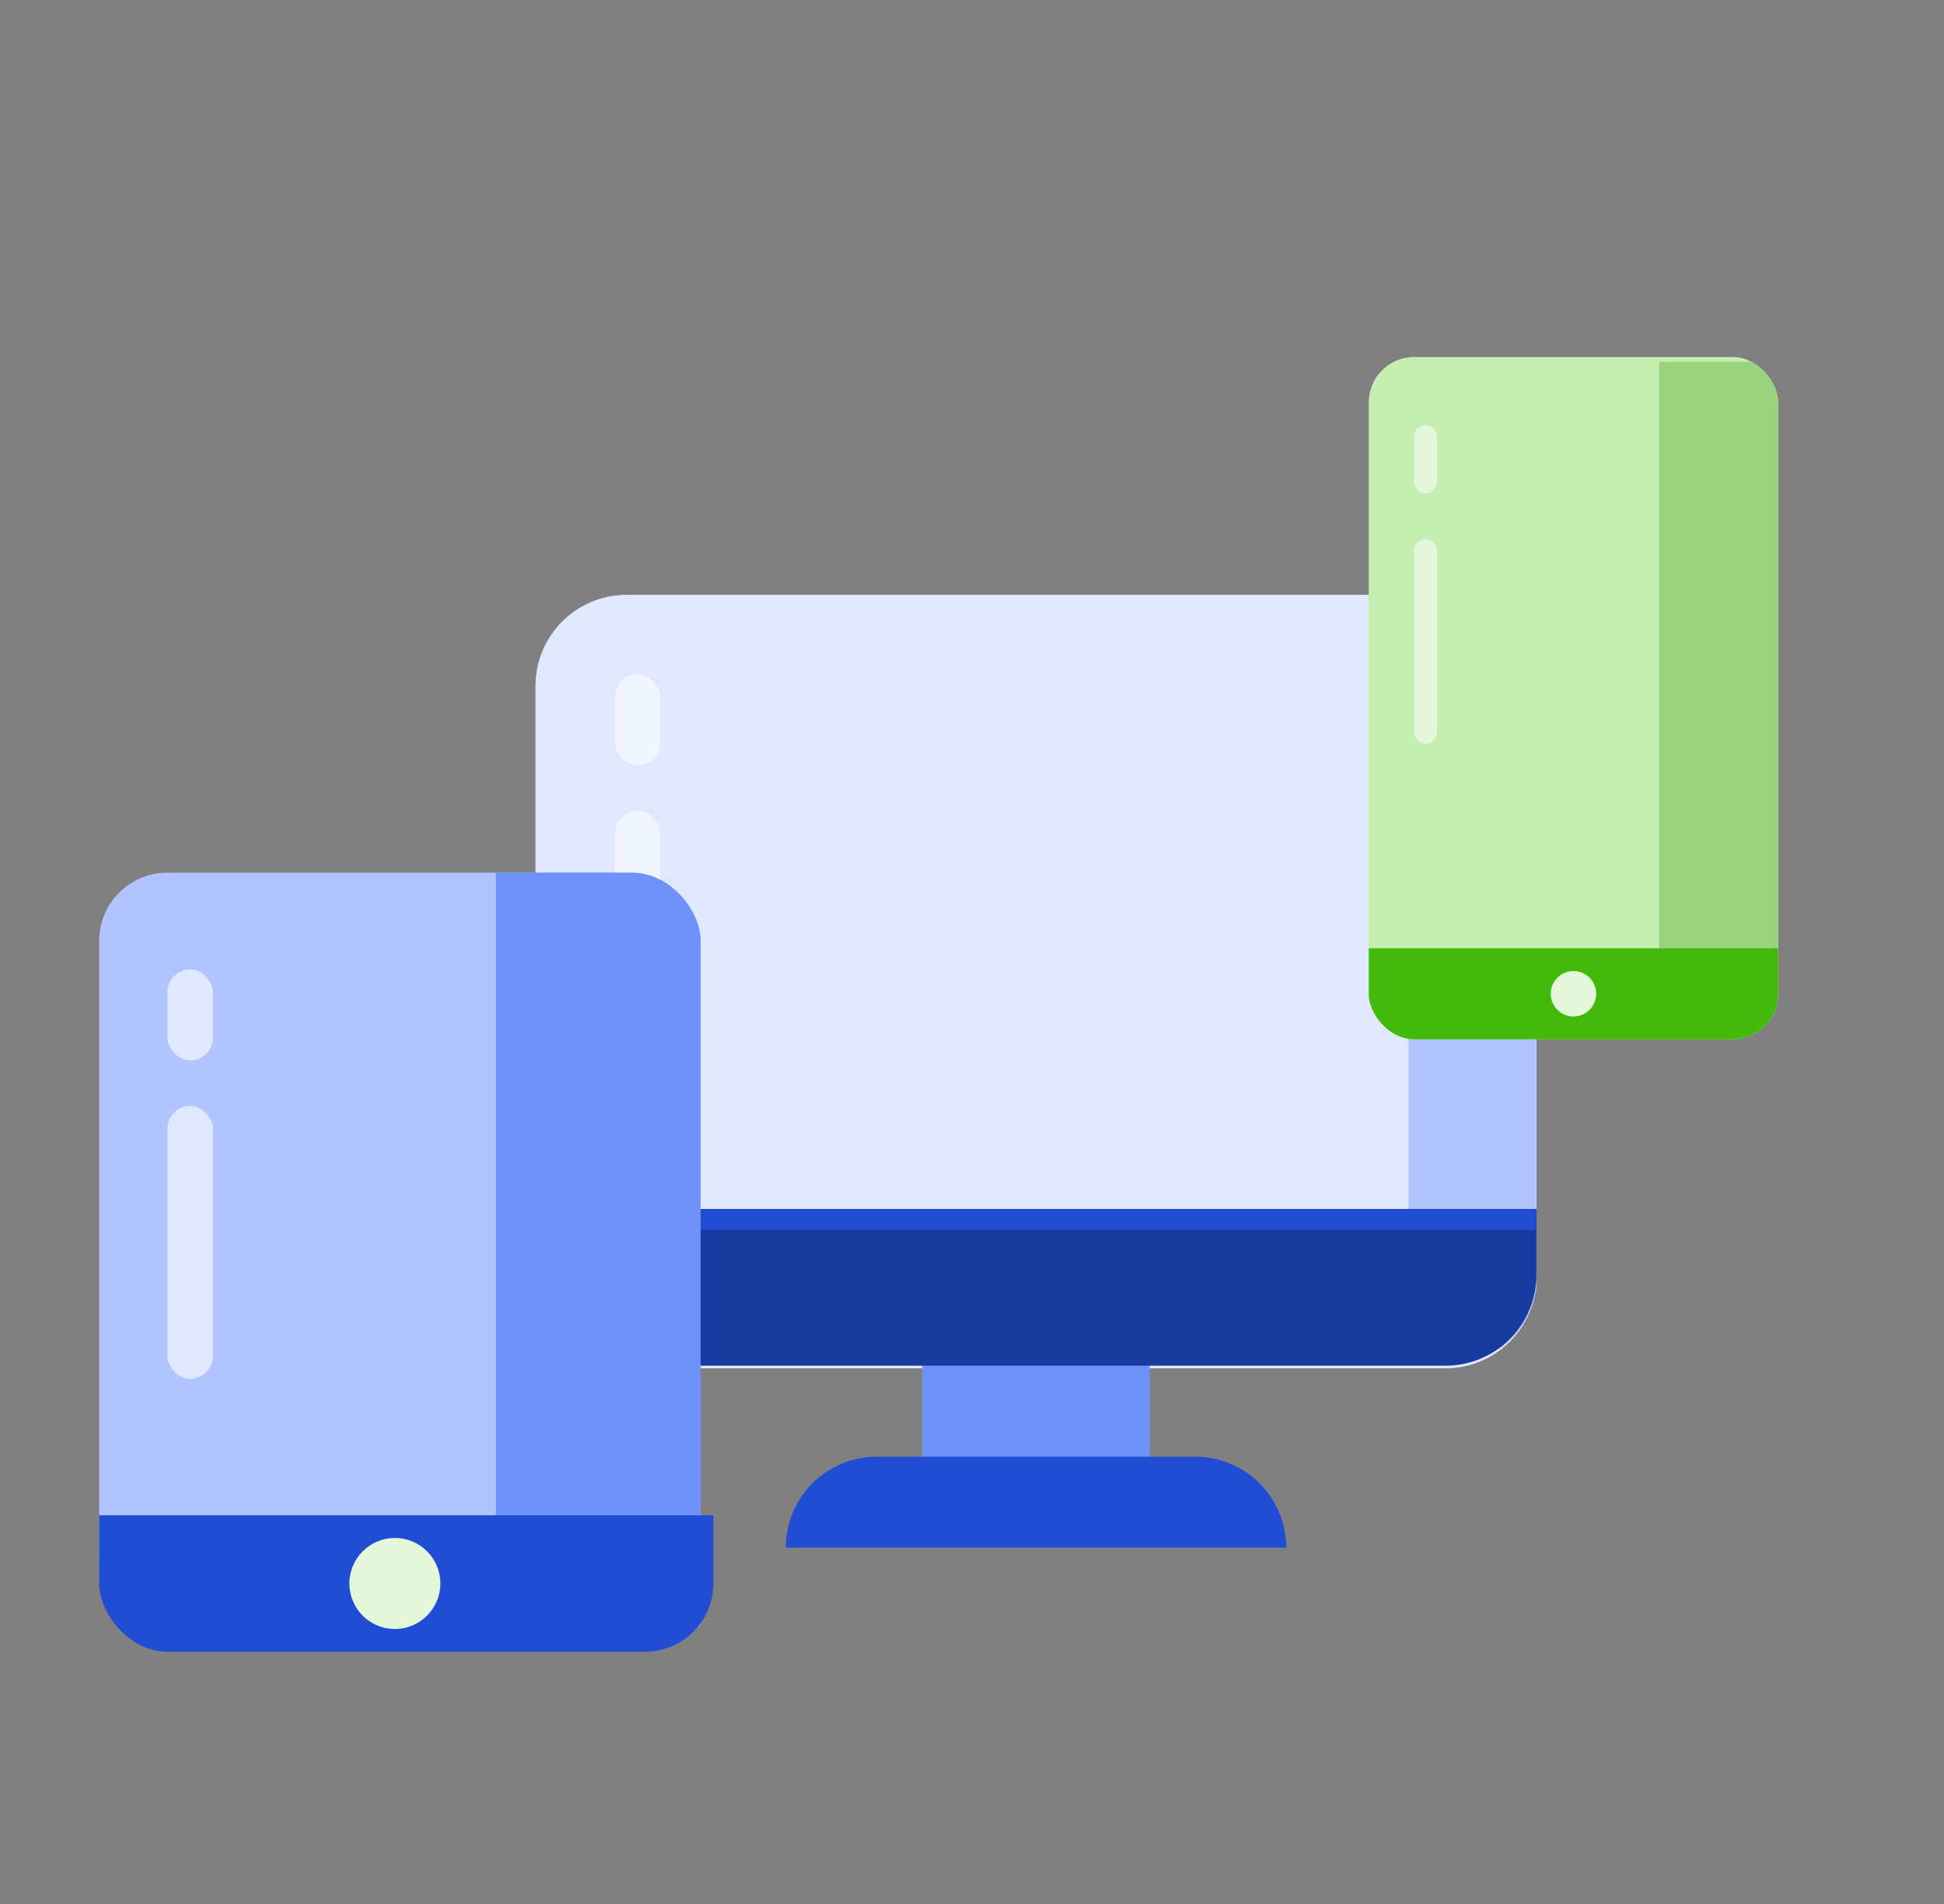 <svg width="49" height="48" viewBox="0 0 49 48" fill="none" xmlns="http://www.w3.org/2000/svg">
<rect x="0" y="0" width="49" height="48" fill="#808080" stroke="none"/>
<path d="M36.433 15H15.793C14.527 15 13.5 16.027 13.5 17.293V32.2C13.5 33.467 14.527 34.493 15.793 34.493H36.433C37.7 34.493 38.727 33.467 38.727 32.2V17.293C38.727 16.027 37.7 15 36.433 15Z" fill="#E0E8FF"/>
<g clip-path="url(#clip0_1440_34198)">
<path d="M36.433 15H15.793C14.527 15 13.5 16.027 13.5 17.293V32.2C13.5 33.467 14.527 34.493 15.793 34.493H36.433C37.7 34.493 38.727 33.467 38.727 32.2V17.293C38.727 16.027 37.7 15 36.433 15Z" fill="#E0E8FF"/>
<rect x="15.5" y="20.44" width="1.147" height="6.88" rx="0.573" fill="#F1F5FF"/>
<rect x="15.5" y="17" width="1.147" height="2.293" rx="0.573" fill="#F1F5FF"/>
<g clip-path="url(#clip1_1440_34198)">
<path d="M36.295 15H14.279C12.928 15 11.833 16.027 11.833 17.293V32.2C11.833 33.467 12.928 34.493 14.279 34.493H36.295C37.646 34.493 38.742 33.467 38.742 32.2V17.293C38.742 16.027 37.646 15 36.295 15Z" fill="#B0C4FF"/>
</g>
</g>
<path d="M28.98 33.92H23.247V36.787H28.98V33.92Z" fill="#6F92FA"/>
<path d="M22.1 36.724H30.127C30.735 36.724 31.318 36.965 31.748 37.395C32.178 37.825 32.42 38.409 32.42 39.017H19.807C19.807 38.409 20.048 37.825 20.478 37.395C20.908 36.965 21.492 36.724 22.1 36.724Z" fill="#204DD3"/>
<path d="M13.5 30.48H38.727V32.137C38.727 32.745 38.485 33.328 38.055 33.758C37.625 34.189 37.042 34.43 36.433 34.43H15.793C15.185 34.43 14.602 34.189 14.172 33.758C13.742 33.328 13.5 32.745 13.5 32.137V30.48Z" fill="#183BA2"/>
<g clip-path="url(#clip2_1440_34198)">
<path d="M13.7 30.48H38.927V32.137C38.927 32.745 38.685 33.328 38.255 33.758C37.825 34.189 37.242 34.43 36.633 34.43H15.993C15.385 34.43 14.802 34.189 14.372 33.758C13.942 33.328 13.7 32.745 13.7 32.137V30.48Z" fill="#204DD3"/>
</g>
<rect x="2.5" y="22" width="15" height="19" rx="1.72" fill="#B0C4FF"/>
<g clip-path="url(#clip3_1440_34198)">
<rect x="2.18" y="22" width="15.48" height="20.64" rx="1.72" fill="#6F92FA"/>
</g>
<g clip-path="url(#clip4_1440_34198)">
<rect x="2.5" y="21" width="15.48" height="20.64" rx="1.72" fill="#204DD3"/>
<circle cx="9.953" cy="39.92" r="1.147" fill="#E3F7DB"/>
</g>
<rect x="4.22" y="27.88" width="1.147" height="6.88" rx="0.573" fill="#E0E8FF"/>
<rect x="4.22" y="24.44" width="1.147" height="2.293" rx="0.573" fill="#E0E8FF"/>
<rect x="34.5" y="9" width="10.32" height="17.2" rx="1.147" fill="#C5EFB1"/>
<rect x="35.647" y="13.587" width="0.573" height="5.16" rx="0.287" fill="#E3F7DB"/>
<rect x="35.647" y="10.72" width="0.573" height="1.72" rx="0.287" fill="#E3F7DB"/>
<g clip-path="url(#clip5_1440_34198)">
<rect x="34.5" y="9" width="10.32" height="17.2" rx="1.147" fill="#9AD37E"/>
</g>
<g clip-path="url(#clip6_1440_34198)">
<rect x="34.499" y="9" width="10.32" height="17.2" rx="1.147" fill="#43BA0B"/>
<circle cx="39.66" cy="25.053" r="0.573" fill="#E3F7DB"/>
</g>
<defs>
<clipPath id="clip0_1440_34198">
<rect width="25.227" height="19.493" fill="white" transform="translate(13.5 15)"/>
</clipPath>
<clipPath id="clip1_1440_34198">
<rect width="4" height="19" fill="white" transform="translate(35.5 15)"/>
</clipPath>
<clipPath id="clip2_1440_34198">
<rect width="25" height="1" fill="white" transform="translate(13.7 30)"/>
</clipPath>
<clipPath id="clip3_1440_34198">
<rect width="6" height="19" fill="white" transform="translate(12.5 22)"/>
</clipPath>
<clipPath id="clip4_1440_34198">
<rect width="15.48" height="3.44" fill="white" transform="translate(2.5 38.2)"/>
</clipPath>
<clipPath id="clip5_1440_34198">
<rect width="3" height="17" fill="white" transform="translate(41.82 9.12)"/>
</clipPath>
<clipPath id="clip6_1440_34198">
<rect width="10.32" height="2.293" fill="white" transform="translate(34.5 23.907)"/>
</clipPath>
</defs>
</svg>
